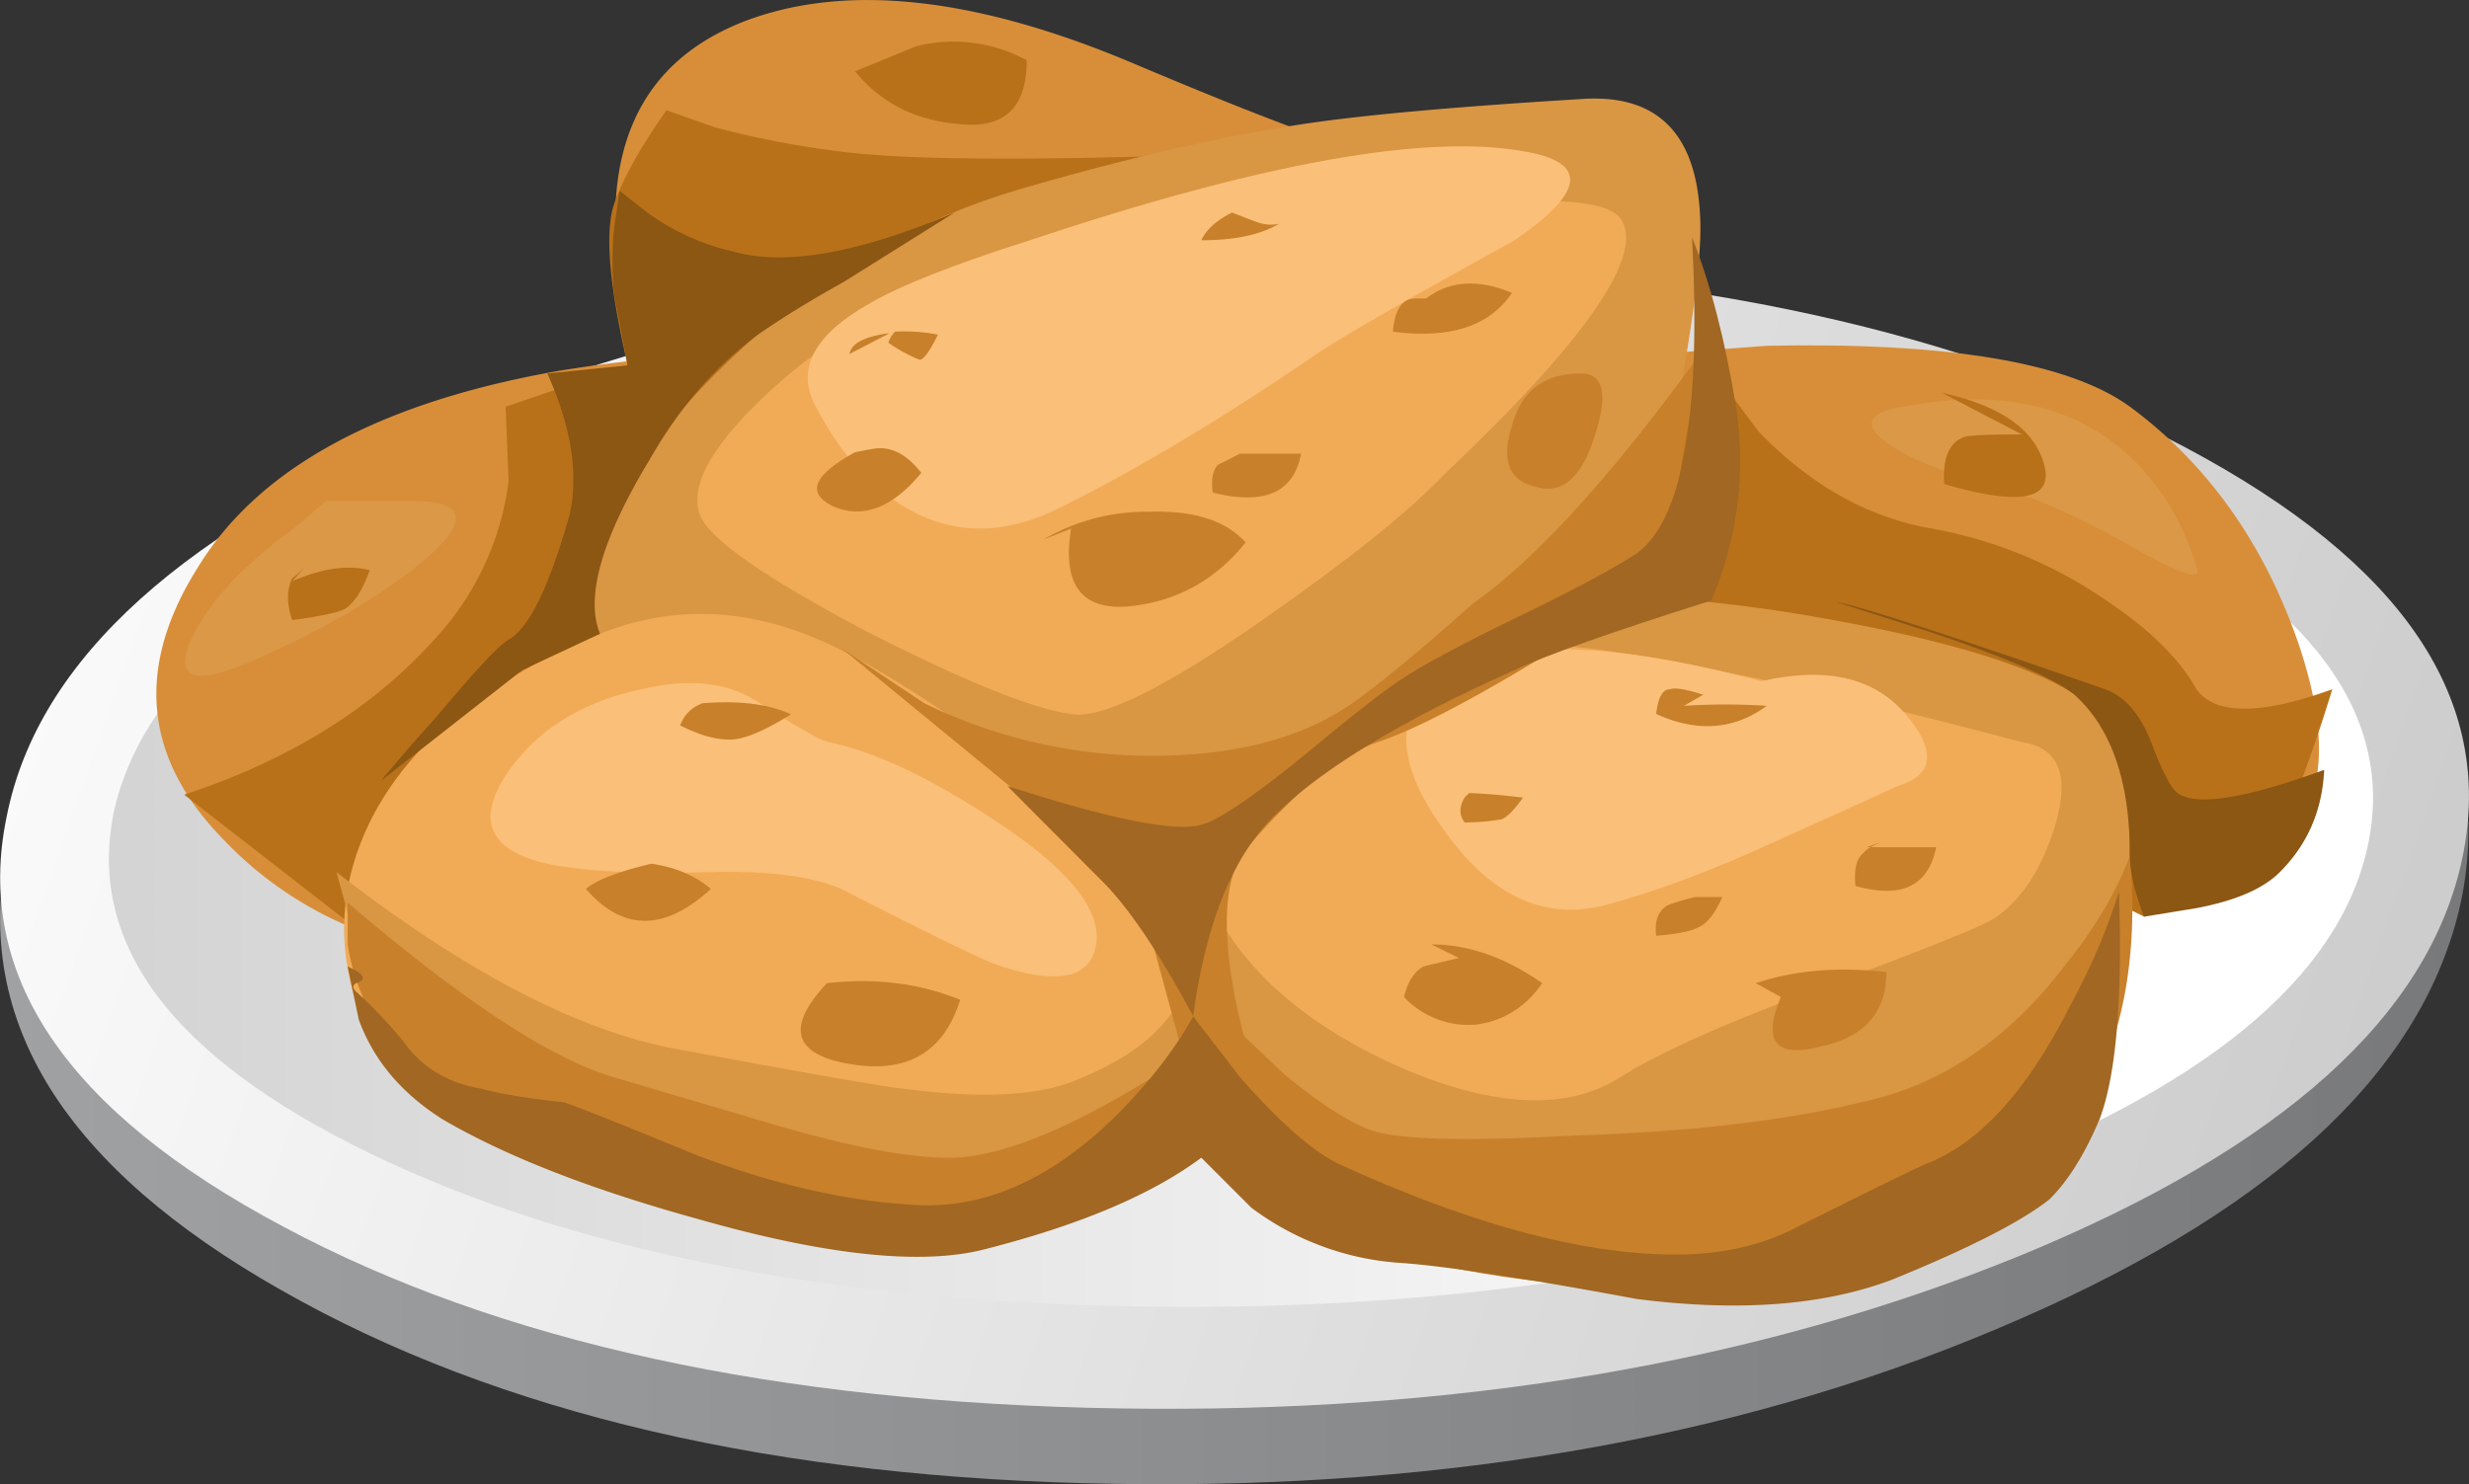 <svg xmlns="http://www.w3.org/2000/svg" viewBox="0 0 32.596 19.601"><rect x="0" y="0" width="32.596" height="19.601" fill="#333333" stroke="none"/><defs><linearGradient id="a" y2="17.363" gradientUnits="userSpaceOnUse" x2="44.916" gradientTransform="matrix(.58 0 -0 -.431 .012 13.929)" y1="17.363" x1="-.009"><stop offset="0" stop-color="#a0a1a3"/><stop offset="1" stop-color="#78797a"/></linearGradient><linearGradient id="b" y2="-10.218" gradientUnits="userSpaceOnUse" x2=".981" gradientTransform="matrix(-.561 .109 .147 .417 .012 13.929)" y1="-10.218" x1="-48.19"><stop offset="0" stop-color="#ccc"/><stop offset="1" stop-color="#fff"/></linearGradient><linearGradient id="c" y2="16.211" gradientUnits="userSpaceOnUse" x2="37.633" gradientTransform="matrix(.58 -0 0 -.431 -.269 13.929)" y1="16.211" x1="-3.623"><stop offset="0" stop-color="#ccc"/><stop offset="1" stop-color="#fff"/></linearGradient></defs><path d="M23.082 10.845c2.281-1.293 3.254-2.828 2.926-4.61-.348-1.785-1.903-3.277-4.664-4.484C18.559.528 15.371-.054 11.777.005 8.203.06 5.266.743 2.969 2.052.688 3.345-.277 4.884.07 6.665c.328 1.781 1.883 3.277 4.664 4.484 2.786 1.219 5.961 1.801 9.536 1.746 3.574-.074 6.511-.753 8.812-2.05z" fill-rule="evenodd" fill="url(#a)" transform="matrix(1.25 0 0 -1.25 0 19.601)"/><path d="M23.082 10.954c2.301-1.223 3.273-2.664 2.926-4.332-.348-1.668-1.903-3.066-4.664-4.203C18.559 1.282 15.383.743 11.809.802 8.215.86 5.277 1.501 2.996 2.72.695 3.942-.277 5.384.07 7.052c.328 1.668 1.883 3.066 4.664 4.203 2.786 1.148 5.961 1.695 9.536 1.637 3.574-.071 6.511-.715 8.812-1.938z" fill-rule="evenodd" fill="url(#b)" transform="matrix(1.25 0 0 -1.25 0 19.601)"/><path d="M22.309 10.372c2.105-1.035 3.003-2.25 2.695-3.645-.309-1.39-1.738-2.562-4.289-3.511s-5.457-1.395-8.723-1.336c-3.285.058-5.98.597-8.086 1.617C1.801 4.517.898 5.731 1.211 7.142c.328 1.39 1.758 2.562 4.289 3.511 2.551.949 5.469 1.395 8.75 1.336 3.285-.058 5.973-.597 8.059-1.617z" fill-rule="evenodd" fill="url(#c)" transform="matrix(1.25 0 0 -1.25 0 19.601)"/><path d="M19.961 4.82l3.364-.254c2.393-.049 3.99.22 4.795.805 1.025.757 1.772 1.807 2.231 3.145.464 1.391.318 2.295-.439 2.71-1.07.586-3.91.815-8.526.694l-4.242-2.818L19.96 4.82z" fill-rule="evenodd" fill="#d88e39"/><path d="M27.866 7.969c.538.366.913.742 1.133 1.133.245.342.845.342 1.792 0-.361 1.172-.655 1.88-.878 2.124-.143.146-.46.328-.948.546l-.659.333-6.734-3.369.88-4.062.765 1.025c.684.707 1.442 1.132 2.272 1.278a5.907 5.907 0 012.377.992z" fill-rule="evenodd" fill="#b87119"/><path d="M10.776 4.673l-2.31 4.43-3.73 3.183a4.928 4.928 0 01-1.792-1.206c-1.049-1.075-1.161-2.272-.331-3.589.804-1.314 2.402-2.184 4.794-2.599 1.22-.195 2.344-.267 3.37-.219z" fill-rule="evenodd" fill="#d88e39"/><path d="M18.169 2.002c-2.154.469-3.74 1.006-4.76 1.611-1.022.587-2.413 1.645-4.17 3.184a9.706 9.706 0 01-.992-2.744C7.857 2.1 8.384.845 9.824.283c1.338-.512 3.047-.327 5.122.547 1.895.801 2.969 1.192 3.223 1.172z" fill-rule="evenodd" fill="#d88e39"/><path d="M8.799 1.455l.62.22c.537.146 1.098.254 1.685.327.952.123 2.905.123 5.854 0l-6.733 6.04-5.489 4.244-2.305-1.792c1.416-.464 2.54-1.173 3.37-2.124a3.748 3.748 0 00.913-2.013l-.039-.986 1.611-.551c-.244-1.045-.302-1.753-.181-2.119.117-.343.352-.758.694-1.246z" fill-rule="evenodd" fill="#b87119"/><path d="M20.874 1.308c1.001-.072 1.529.45 1.572 1.573.029.561-.141 1.744-.507 3.55a6.014 6.014 0 01-2.016 3.364c-1.173 1.026-2.99 1.918-5.45 2.676-2.198.684-3.843.425-4.942-.771-.391-.44-.927-1.549-1.611-3.33-.342-.855.113-1.939 1.353-3.258 1.22-1.269 2.597-2.134 4.136-2.597 1.415-.415 2.685-.708 3.807-.879.827-.123 2.047-.23 3.658-.328z" fill-rule="evenodd" fill="#d99643"/><path d="M27.94 9.795c.341 1.441.18 2.612-.479 3.516-.586.805-1.548 1.353-2.891 1.645-3.394.709-5.991.645-7.793-.18-1.22-.563-1.82-1.455-1.797-2.676 0-1.314.722-2.436 2.164-3.364 1.362-.879 3.501-1.099 6.401-.66 2.759.44 4.224 1.016 4.395 1.719z" fill-rule="evenodd" fill="#d99643"/><path d="M18.896 8.736c.44-.366 1.749-.318 3.917.146 1.122.22 2.417.528 3.88.918.49.073.636.44.44 1.098-.17.562-.43.963-.77 1.207-.123.097-.84.39-2.16.878-1.342.49-2.28.904-2.817 1.245-.683.436-1.635.402-2.851-.112-1.171-.512-1.992-1.181-2.456-2.011-.361-.659-.141-1.304.66-1.939.464-.341 1.186-.82 2.157-1.43zM19.082 6.25c-.488.514-1.295 1.157-2.417 1.939-1.294.903-2.134 1.313-2.525 1.24-.513-.068-1.41-.434-2.705-1.094-1.343-.708-2.075-1.22-2.196-1.538-.148-.415.21-1.001 1.063-1.757.923-.806 1.963-1.28 3.107-1.426.83-.123 2.406-.382 4.726-.772 1.947-.268 3.032-.253 3.256.039.338.464-.428 1.588-2.308 3.369zM7.92 8.37c1.099-.44 2.231-.328 3.404.331.634.343 1.45.889 2.451 1.646.927.464 1.596 1.123 2.011 1.978.513 1.074.259 1.996-.766 2.777-1.099.855-3.037.992-5.821.407-2.71-.563-4.194-1.285-4.463-2.164-.317-.899-.243-1.778.22-2.631.538-.978 1.524-1.76 2.964-2.344z" fill-rule="evenodd" fill="#f1ab56"/><path d="M20.141 2.002c.83.146.782.538-.146 1.171-1.289.71-2.144 1.197-2.559 1.465-1.245.855-2.377 1.534-3.402 2.047-.709.366-1.368.391-1.978.073-.513-.268-.942-.727-1.285-1.387-.268-.488-.033-.943.699-1.358.415-.243 1.123-.522 2.124-.84 3.071-1.025 5.259-1.415 6.547-1.17zM23.253 8.995c.853-.196 1.488-.049 1.903.434.415.488.377.81-.107.952-.103.049-.635.293-1.612.732-.855.392-1.61.674-2.27.846-.806.195-1.513-.147-2.125-1.027-.61-.853-.633-1.503-.072-1.937.732-.563 2.163-.563 4.283 0zM9.346 11.518c-.952.025-1.656-.013-2.12-.112-.756-.17-.942-.561-.551-1.166.39-.587.986-.968 1.791-1.138.612-.147 1.114-.097 1.505.146.537.342.849.523.947.547.61.122 1.343.464 2.197 1.026.976.634 1.426 1.186 1.358 1.645-.073.464-.528.551-1.358.259-.293-.123-.961-.449-2.011-.987-.391-.17-.976-.243-1.758-.22z" fill-rule="evenodd" fill="#fabf78"/><path d="M4.444 11.518c1.732 1.343 3.246 2.12 4.536 2.344 1.684.313 2.66.484 2.929.513 1.075.142 1.866.098 2.379-.147.83-.34 1.308-.82 1.43-1.43l.107.84c-.024.61-.292 1.103-.805 1.464-.977.733-2.637.855-4.976.366-1.416-.292-2.354-.512-2.818-.658-1.05-.318-1.683-.669-1.903-1.06a8.828 8.828 0 01-.66-1.425l-.22-.807z" fill-rule="evenodd" fill="#d99643"/><path d="M22.446 4.673l-.507 3.003c-1.783 1.172-3.028 1.88-3.737 2.119-.438.147-1.073.552-1.898 1.211-.415.317-.781.62-1.099.914l-4.101-3.365 1.099.732a6.834 6.834 0 003.002.694c1.07 0 1.939-.22 2.598-.66.39-.268.937-.723 1.646-1.353.83-.585 1.83-1.683 2.997-3.295z" fill-rule="evenodd" fill="#c8802b"/><path d="M28.12 11.298c.122 1.368-.108 2.525-.694 3.478-.61.951-1.22 1.563-1.83 1.831-1.124.513-2.94.605-5.45.293-1.537-.195-2.71-.576-3.515-1.138l-.732-.806c-1.294.928-2.598 1.393-3.917 1.393-1.05 0-2.305-.245-3.77-.733-1.562-.514-2.548-1.06-2.963-1.646-.367-.513-.587-1.01-.659-1.499v-.551c1.514 1.294 2.685 2.065 3.51 2.304.415.122 1.162.347 2.232.66.933.267 1.66.405 2.197.405.831 0 2.076-.587 3.736-1.758l.693.659c.537.44.952.694 1.245.766.416.098 1.28.112 2.598.039 1.514-.049 2.768-.195 3.769-.439 1.05-.22 1.954-.83 2.71-1.831.391-.489.669-.962.84-1.427z" fill-rule="evenodd" fill="#c8802b"/><path d="M14.834 11.045l4.136-2.05c-1.221.897-2.061 1.645-2.525 2.231-.292.366-.326 1.074-.107 2.119.122.517.268.991.44 1.431l-.88.18-1.064-3.911z" fill-rule="evenodd" fill="#c8802b"/><path d="M25.122 5.371c1.27-.244 2.265-.024 2.998.66.415.39.707.879.879 1.46.073.17-.157.111-.693-.181-.806-.464-1.451-.757-1.939-.879-.732-.195-1.23-.4-1.503-.62-.269-.22-.182-.366.258-.44zM3.676 7.13a6.17 6.17 0 00.621-.514H5.43c.732 0 .781.269.146.801-.561.464-1.313.904-2.266 1.319-.732.317-1 .234-.805-.254.195-.44.586-.894 1.171-1.352z" fill-rule="evenodd" fill="#db9847"/><path d="M20.874 4.932c.294 0 .356.269.186.805-.171.561-.43.791-.772.694-.362-.074-.473-.343-.327-.806.122-.464.425-.693.913-.693zM23.511 13.165l-.332-.182c.512-.17 1.089-.22 1.724-.146 0 .538-.293.864-.88.986-.585.147-.757-.073-.512-.658zM19.262 12.651l-.366-.18c.489 0 .976.171 1.465.512-.22.318-.512.5-.879.548a1.172 1.172 0 01-.947-.366c.049-.197.132-.328.254-.402.097-.023.253-.062.473-.112zM14.14 6.982l-.365.143a2.684 2.684 0 011.391-.367c.586-.02 1.015.112 1.279.405-.39.488-.889.767-1.499.84-.659.073-.927-.268-.806-1.02zM10.918 12.983c.635-.072 1.22 0 1.758.22-.22.708-.719.987-1.5.84-.707-.132-.795-.488-.259-1.06zM8.599 11.406c.312.045.571.151.786.332-.61.562-1.163.562-1.65 0 .146-.122.434-.23.864-.332zM9.273 9.287c.488-.039.878.01 1.17.146-.315.197-.56.303-.73.328-.197.025-.44-.034-.733-.181a.47.47 0 01.219-.259c.03-.014.049-.029.074-.034z" fill-rule="evenodd" fill="#c8802b"/><path d="M4.024 7.491l-.167.185c.39-.171.733-.22 1.025-.146-.097.268-.21.438-.33.512-.1.049-.328.098-.694.146-.074-.22-.074-.4 0-.55.063-.05.117-.098.166-.147zM12.095.611a2.014 2.014 0 011.46.185c0 .635-.302.914-.914.84-.561-.049-1.015-.279-1.352-.694l.806-.331zM26.694 5.737l-1.059-.551c.776.171 1.23.488 1.353.953.122.463-.318.546-1.32.253-.023-.342.065-.547.26-.62.073-.025.327-.035.766-.035z" fill-rule="evenodd" fill="#b87119"/><path d="M11.289 5.972c.171-.035.279-.054.327-.054.195 0 .377.108.547.327-.385.465-.777.611-1.167.44-.356-.177-.258-.41.293-.713zM18.828 3.941c.308-.235.688-.259 1.133-.074-.293.44-.816.61-1.572.513.023-.269.107-.415.253-.434.044-.005.103-.005.185-.005zM16.373 5.991h.805c-.098.514-.484.684-1.167.514-.025-.172 0-.294.068-.367l.293-.147zM16.265 2.807l.293.113c.122.048.23.058.327.035-.245.146-.586.218-1.025.218.063-.14.2-.262.405-.366zM24.697 11.187h-.053l.2-.069a1.689 1.689 0 00-.147.07h.864c-.102.512-.454.682-1.064.512-.025-.22.014-.367.108-.44a.323.323 0 01.092-.073zM22.485 9.175l-.254.146a8.404 8.404 0 011.094 0c-.435.318-.922.352-1.46.107.025-.218.084-.326.181-.326.073-.025.219 0 .439.073zM19.336 10.86c-.073-.098-.073-.205 0-.328l.059-.059c.185.005.424.025.712.06-.122.17-.22.268-.292.288a3.019 3.019 0 01-.479.039zM22.378 11.846h.36c-.097.22-.204.356-.326.405-.097.049-.278.084-.547.107-.024-.195.025-.327.146-.4.049-.025.171-.063.366-.112zM11.616 4.42c.044-.01.088-.015.128-.02l-.528.274c.019-.123.156-.205.4-.254zm.2-.04c.181-.01.371 0 .566.04-.12.244-.205.351-.253.326a1.995 1.995 0 01-.4-.22.337.337 0 01.087-.146z" fill-rule="evenodd" fill="#c8802b"/><path d="M17.031 10.127c.733-.61 1.212-.986 1.432-1.132.287-.196.814-.479 1.57-.845.71-.343 1.232-.62 1.573-.84.61-.44.855-1.832.733-4.175.243.61.44 1.367.586 2.271.122.879.01 1.724-.333 2.524-1.313.415-2.182.722-2.597.918-1.465.654-2.5 1.28-3.11 1.865-.586.537-.963 1.44-1.133 2.705-.415-.776-.796-1.352-1.138-1.718L13.3 10.38c1.361.44 2.216.61 2.559.512.195-.048.585-.302 1.171-.766z" fill-rule="evenodd" fill="#a16723"/><path d="M17.656 15.361c1.753.806 3.243 1.206 4.463 1.206.611 0 1.147-.121 1.611-.366 1.075-.536 1.646-.815 1.719-.84.683-.268 1.308-.951 1.866-2.05.292-.538.512-1.05.659-1.539.048 1.416-.034 2.418-.254 3.004-.195.464-.415.815-.66 1.059-.366.293-1.064.65-2.085 1.065-.903.341-2.026.425-3.369.253-1.44-.268-2.466-.425-3.071-.473a3.682 3.682 0 01-2.016-.733l-.659-.659c-.655.488-1.607.89-2.852 1.207-.83.218-2.1.087-3.81-.402-1.41-.39-2.533-.83-3.363-1.317-.537-.343-.904-.776-1.099-1.314l-.146-.699c.22.098.259.172.113.22-.05.025-.05.064 0 .113.215.195.425.415.62.654.243.342.586.552 1.025.625.268.073.635.132 1.098.181.215.074.802.307 1.753.699 1.026.39 1.992.61 2.896.658.922.05 1.816-.356 2.67-1.21.411-.416.742-.84.988-1.28l.62.805c.512.582.942.963 1.283 1.133z" fill-rule="evenodd" fill="#a16723"/><path d="M30.684 10.166c-.025.537-.22.986-.587 1.352-.22.22-.586.377-1.098.474l-.693.113c-.122-.318-.186-.586-.186-.806 0-.977-.244-1.684-.732-2.124-.27-.22-.913-.498-1.94-.84l-1.204-.385c.312.053 1.499.438 3.549 1.152.268.098.473.341.62.733.147.39.268.61.366.658.269.147.904.04 1.905-.327zM9.678 3.321c.683.195 1.654.024 2.924-.514l-1.46.914c-.44.244-.82.479-1.137.699-.561.415-1.035.961-1.426 1.645-.635 1.05-.854 1.816-.659 2.305l-1.025.479-1.866 1.463c.22-.267.465-.551.732-.843.489-.587.806-.93.953-1.022.268-.146.537-.697.806-1.65.121-.537.024-1.157-.294-1.865l1.06-.107-.181-.953a4.852 4.852 0 010-.84l.074-.512.366.287a3.12 3.12 0 001.132.514z" fill-rule="evenodd" fill="#8c5613"/></svg>